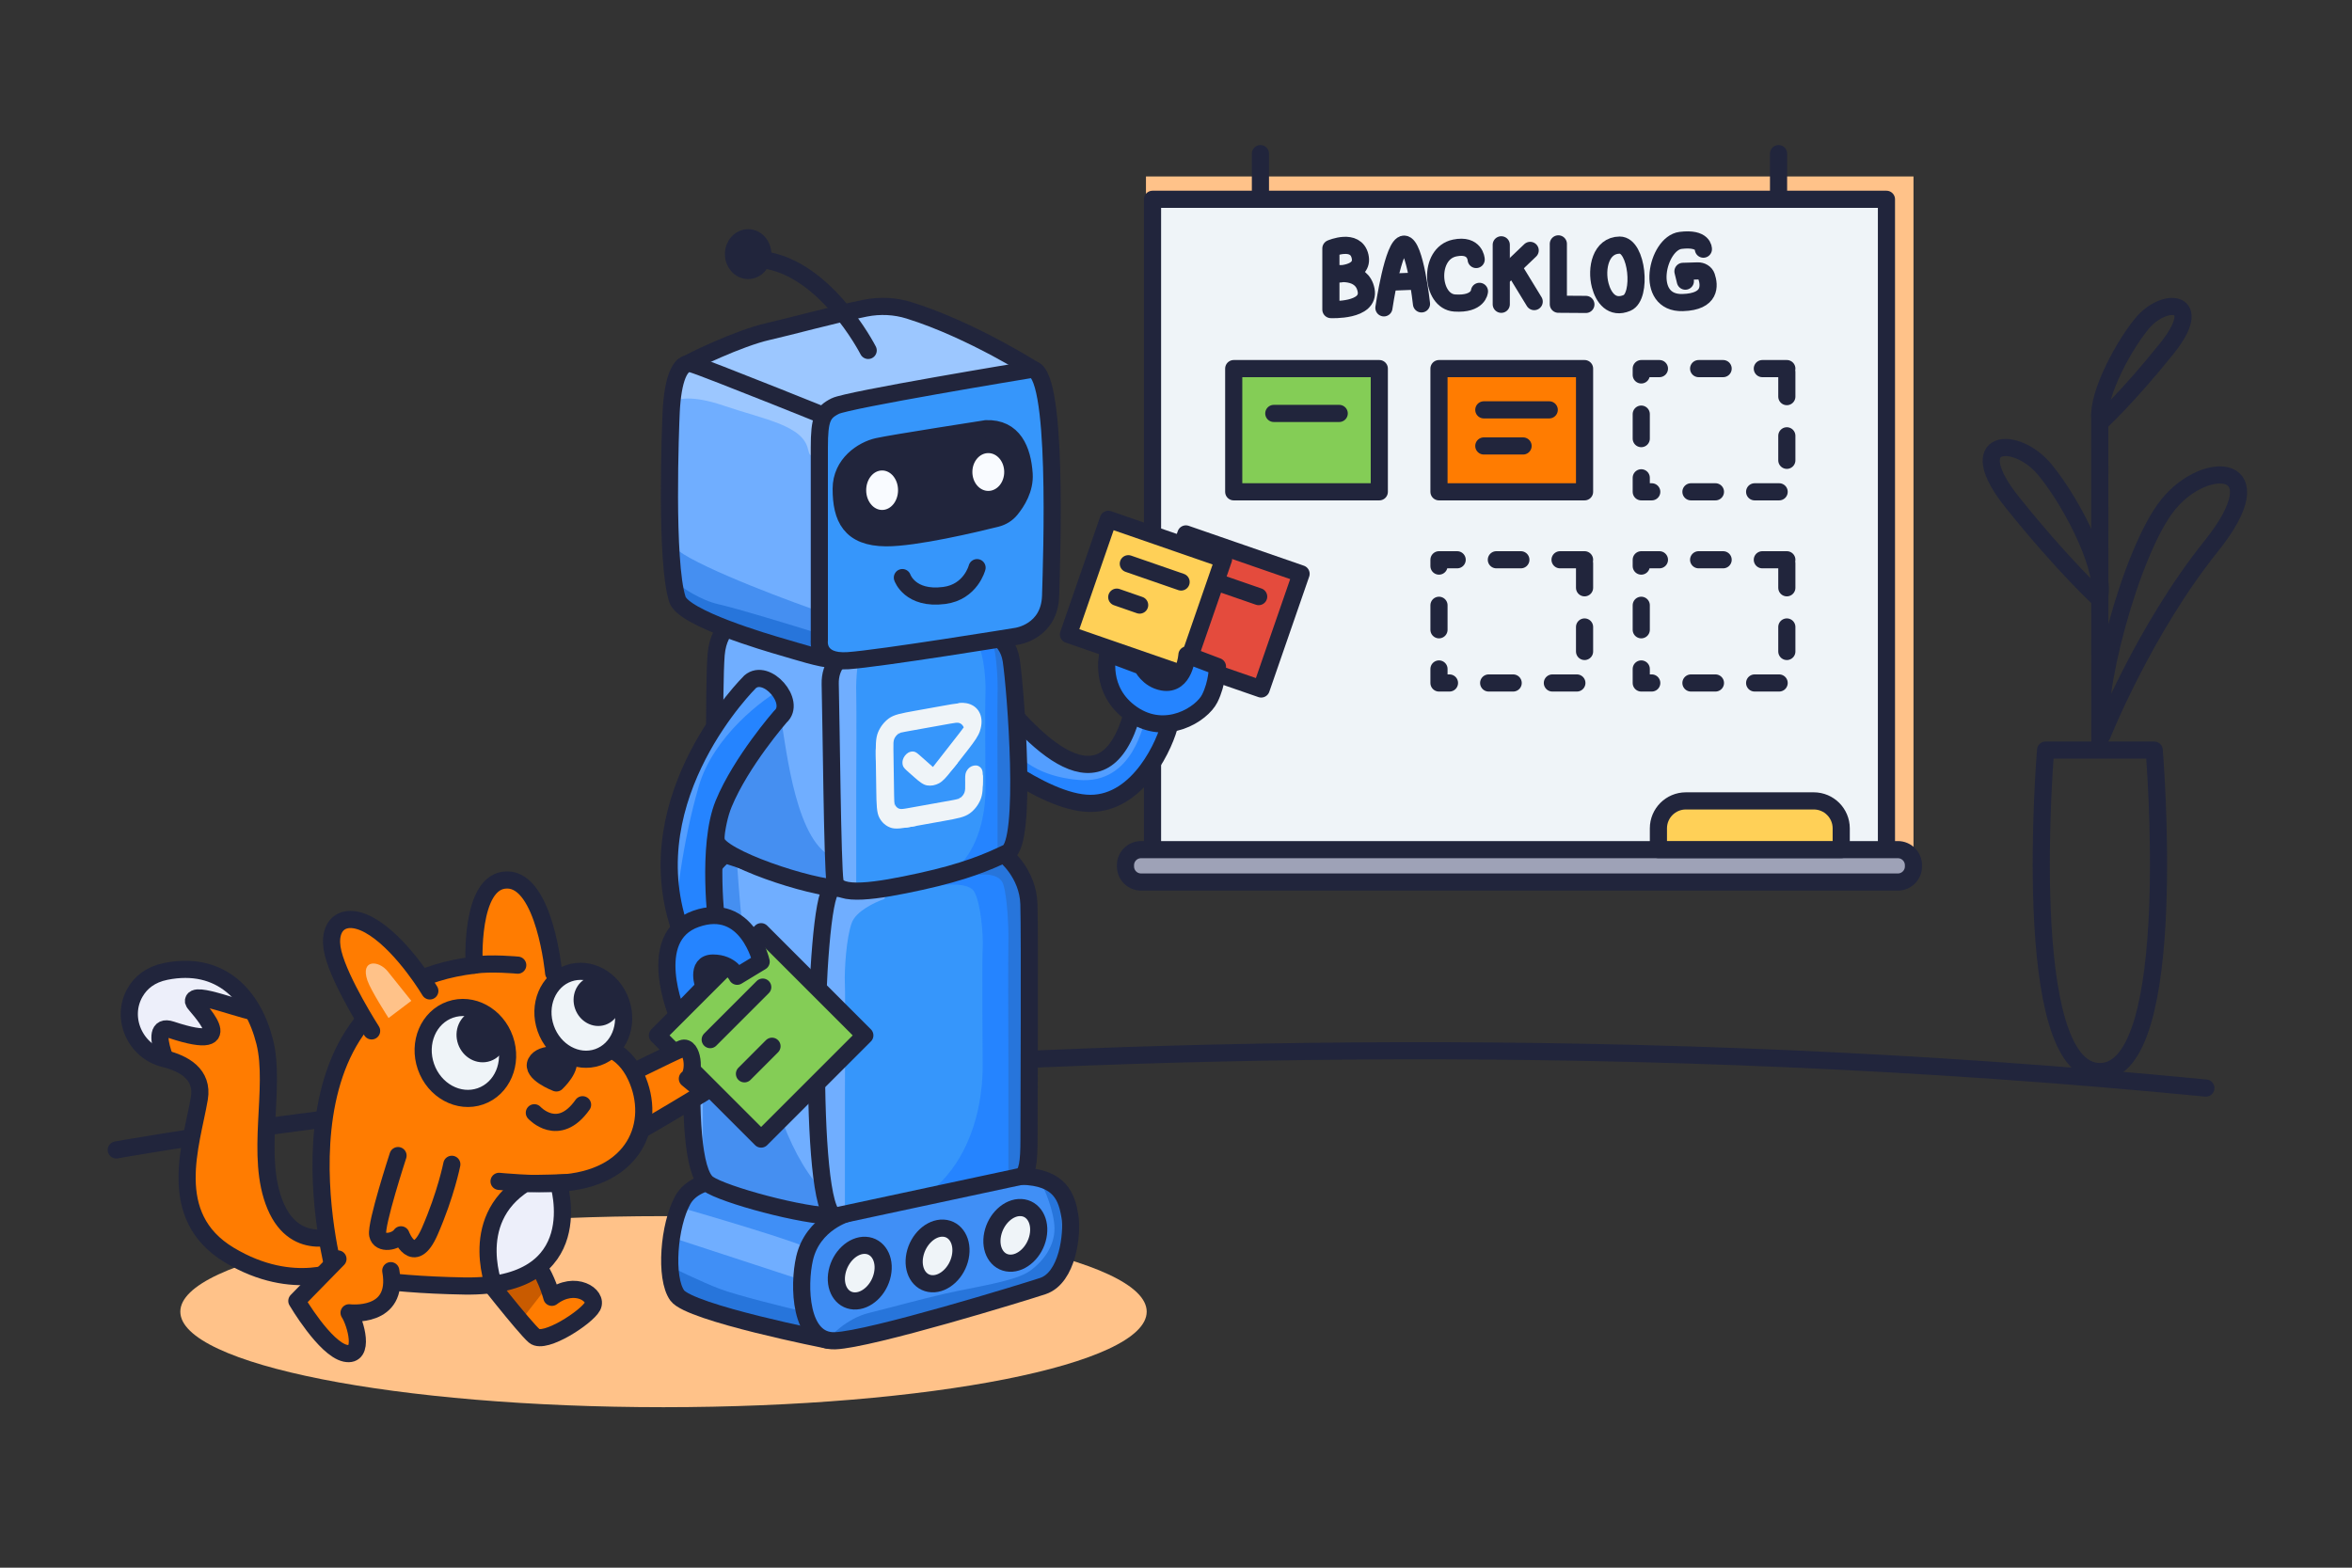 <svg width="480" height="320" viewBox="0 0 480 320" fill="none" xmlns="http://www.w3.org/2000/svg">
<rect x="0" y="0" width="480" height="320" fill="#333333" stroke="none"/>
<g clip-path="url(#clip0_370_12249)">
<path d="M135.41 287.24C189.871 287.24 234.02 278.51 234.02 267.74C234.02 256.971 189.871 248.24 135.41 248.24C80.949 248.24 36.8 256.971 36.8 267.74C36.8 278.51 80.949 287.24 135.41 287.24Z" fill="#FFC289"/>
<path d="M417.47 153.11C417.47 153.11 411.93 218.73 428.55 218.73C445.17 218.73 439.63 153.11 439.63 153.11H417.47Z" stroke="#21253C" stroke-width="3.5" stroke-linecap="round" stroke-linejoin="round"/>
<path d="M428.52 84.74L428.55 152.39" stroke="#21253C" stroke-width="3.5" stroke-linecap="round" stroke-linejoin="round"/>
<path d="M429.04 149.99C429.04 149.99 437.6 128.51 451.25 111.5C464.9 94.49 450.26 93.42 442.5 102.97C434.74 112.52 426.87 143.27 429.05 149.99H429.04Z" stroke="#21253C" stroke-width="3.5" stroke-linecap="round" stroke-linejoin="round"/>
<path d="M428.37 122.18C428.37 122.18 421.18 115.62 410.68 102.54C400.18 89.45 411.44 88.64 417.41 95.98C423.38 103.32 430.04 117.01 428.36 122.19L428.37 122.18Z" stroke="#21253C" stroke-width="3.5" stroke-linecap="round" stroke-linejoin="round"/>
<path d="M428.72 86.12C428.72 86.12 434.21 81.11 442.23 71.11C450.25 61.11 441.65 60.49 437.09 66.1C432.53 71.71 427.44 82.17 428.72 86.12Z" stroke="#21253C" stroke-width="3.5" stroke-linecap="round" stroke-linejoin="round"/>
<path d="M23.73 234.73C23.73 234.73 217.43 199.37 450.18 222.1" stroke="#21253C" stroke-width="3.5" stroke-linecap="round" stroke-linejoin="round"/>
<path d="M390.51 36.02H233.87V174.18H390.51V36.02Z" fill="#FFC289"/>
<path d="M384.99 40.681H235.21V174.181H384.99V40.681Z" fill="#EFF4F8" stroke="#21253C" stroke-width="3.5" stroke-linecap="round" stroke-linejoin="round"/>
<path d="M387.32 173.431H232.87C231.114 173.431 229.69 174.854 229.69 176.611V176.861C229.69 178.617 231.114 180.041 232.87 180.041H387.32C389.076 180.041 390.5 178.617 390.5 176.861V176.611C390.5 174.854 389.076 173.431 387.32 173.431Z" fill="#9EA2B7" stroke="#21253C" stroke-width="3.5" stroke-linecap="round" stroke-linejoin="round"/>
<path d="M344.06 163.48H370.15C373.25 163.48 375.76 165.99 375.76 169.09V173.42H338.45V169.09C338.45 165.99 340.96 163.48 344.06 163.48Z" fill="#FFD057" stroke="#21253C" stroke-width="3.5" stroke-linecap="round" stroke-linejoin="round"/>
<path d="M271.61 50.711V63.191C271.61 63.191 279.62 63.581 278.8 59.23C277.97 54.891 272.6 55.95 272.6 55.95C272.6 55.95 278.44 56.1 277.56 52.31C276.68 48.52 271.61 50.711 271.61 50.711Z" stroke="#21253C" stroke-width="3.5" stroke-linecap="round" stroke-linejoin="round"/>
<path d="M282.43 62.84C282.43 62.84 284.33 49.8 286.56 49.83C288.79 49.86 290.1 62.03 290.1 62.03" stroke="#21253C" stroke-width="3.5" stroke-linecap="round" stroke-linejoin="round"/>
<path d="M284.49 57.56L288.62 57.4" stroke="#21253C" stroke-width="3.5" stroke-linecap="round" stroke-linejoin="round"/>
<path d="M301.26 52.971C301.26 52.971 301.09 49.751 296.88 50.621C291.39 51.751 292.01 61.521 296.88 61.851C301.75 62.181 301.93 59.471 301.93 59.471" stroke="#21253C" stroke-width="3.5" stroke-linecap="round" stroke-linejoin="round"/>
<path d="M306.38 49.971V62.111" stroke="#21253C" stroke-width="3.5" stroke-linecap="round" stroke-linejoin="round"/>
<path d="M312.28 51.11L307.04 56.11" stroke="#21253C" stroke-width="3.5" stroke-linecap="round" stroke-linejoin="round"/>
<path d="M313.1 61.561L308.77 54.471" stroke="#21253C" stroke-width="3.5" stroke-linecap="round" stroke-linejoin="round"/>
<path d="M318.03 49.78V62.1L323.65 62.14" stroke="#21253C" stroke-width="3.5" stroke-linecap="round" stroke-linejoin="round"/>
<path d="M330.55 50.03C326.68 50.06 325.67 54.79 326.58 58.25C327.24 60.76 328.96 63.14 332.05 61.83C335.14 60.52 334.15 50.01 330.55 50.03Z" stroke="#21253C" stroke-width="3.5" stroke-linecap="round" stroke-linejoin="round"/>
<path d="M347.63 50.86C347.63 50.86 347.74 48.47 342.97 49.07C338.2 49.67 335.41 62 343.41 61.76C349.21 61.59 348.89 58.25 348.27 56.43C348.03 55.73 347.29 55.27 346.45 55.3L343.46 55.39L343.95 57.39" stroke="#21253C" stroke-width="3.5" stroke-linecap="round" stroke-linejoin="round"/>
<path d="M257.23 31.36V40.68" stroke="#21253C" stroke-width="3.5" stroke-linecap="round" stroke-linejoin="round"/>
<path d="M362.97 31.36V40.68" stroke="#21253C" stroke-width="3.5" stroke-linecap="round" stroke-linejoin="round"/>
<path d="M281.49 75.24H251.78V100.39H281.49V75.24Z" fill="#84CD56" stroke="#21253C" stroke-width="3.5" stroke-linecap="round" stroke-linejoin="round"/>
<path d="M323.38 75.24H293.67V100.39H323.38V75.24Z" fill="#FF7C01" stroke="#21253C" stroke-width="3.5" stroke-linecap="round" stroke-linejoin="round"/>
<path d="M364.66 75.24H334.95V100.39H364.66V75.24Z" stroke="#21253C" stroke-width="3.5" stroke-linecap="round" stroke-linejoin="round" stroke-dasharray="5 8"/>
<path d="M364.66 114.261H334.95V139.411H364.66V114.261Z" stroke="#21253C" stroke-width="3.5" stroke-linecap="round" stroke-linejoin="round" stroke-dasharray="5 8"/>
<path d="M323.38 114.261H293.67V139.411H323.38V114.261Z" stroke="#21253C" stroke-width="3.5" stroke-linecap="round" stroke-linejoin="round" stroke-dasharray="5 8"/>
<path d="M259.96 84.391H273.31" stroke="#21253C" stroke-width="3.5" stroke-linecap="round" stroke-linejoin="round"/>
<path d="M302.82 83.66H316.17" stroke="#21253C" stroke-width="3.5" stroke-linecap="round" stroke-linejoin="round"/>
<path d="M302.82 91.03H310.83" stroke="#21253C" stroke-width="3.5" stroke-linecap="round" stroke-linejoin="round"/>
<path d="M265.527 117.127L242.016 108.985L233.875 132.496L257.386 140.637L265.527 117.127Z" fill="#E44B3D" stroke="#21253C" stroke-width="3.5" stroke-linecap="round" stroke-linejoin="round"/>
<path d="M246.1 118.05L256.87 121.78" stroke="#21253C" stroke-width="3.5" stroke-linecap="round" stroke-linejoin="round"/>
<path d="M249.703 114.144L226.192 106.003L218.051 129.513L241.562 137.654L249.703 114.144Z" fill="#FFD057" stroke="#21253C" stroke-width="3.5" stroke-linecap="round" stroke-linejoin="round"/>
<path d="M230.27 115.069L241.04 118.799" stroke="#21253C" stroke-width="3.5" stroke-linecap="round" stroke-linejoin="round"/>
<path d="M227.91 121.89L232.58 123.51" stroke="#21253C" stroke-width="3.5" stroke-linecap="round" stroke-linejoin="round"/>
<path d="M200.31 137.66C211.36 152.63 225.31 165.99 231.05 145.75C233.73 136.28 239.56 143.8 238.76 147.64C237.96 151.48 232.57 163.99 222.54 163.99C212.51 163.99 197.34 150.83 197.34 150.83L200.31 137.67" fill="#2584FF"/>
<mask id="mask0_370_12249" style="mask-type:luminance" maskUnits="userSpaceOnUse" x="197" y="137" width="42" height="27">
<path d="M200.31 137.66C211.36 152.63 225.31 165.99 231.05 145.75C233.73 136.28 239.56 143.8 238.76 147.64C237.96 151.48 232.57 163.99 222.54 163.99C212.51 163.99 197.34 150.83 197.34 150.83L200.31 137.67" fill="white"/>
</mask>
<g mask="url(#mask0_370_12249)">
<path d="M205.9 151.62C205.9 151.62 208.65 158.19 220.06 159.2C231.47 160.21 233.38 147.1 233.88 146.53C234.38 145.96 214.76 141.82 214.76 141.82L207.26 148.59L205.91 151.61L205.9 151.62Z" fill="#539EFF"/>
</g>
<path d="M200.31 137.66C211.36 152.63 225.31 165.99 231.05 145.75C233.73 136.28 239.56 143.8 238.76 147.64C237.96 151.48 232.57 163.99 222.54 163.99C212.51 163.99 197.34 150.83 197.34 150.83L200.31 137.67" stroke="#21253C" stroke-width="3.5" stroke-linecap="round" stroke-linejoin="round"/>
<path d="M226.11 133.41C226.11 133.41 224.14 140.99 231.05 145.75C237.96 150.51 245.29 145.75 246.88 142.58C248.47 139.41 248.46 136.05 248.46 136.05L242.23 133.68C242.23 133.68 241.83 140.04 237.29 139.22C234.29 138.68 233.07 136.02 233.07 136.02L226.12 133.41H226.11Z" fill="#2584FF" stroke="#21253C" stroke-width="3.5" stroke-linecap="round" stroke-linejoin="round"/>
<path d="M152.42 240.72C152.42 240.72 142.38 239.47 139.34 244.96C136.5 250.09 135.64 260.86 138.21 264.43C140.78 268 168.86 273.54 168.86 273.54L172.6 242.9L152.42 240.72Z" fill="#408FF6"/>
<mask id="mask1_370_12249" style="mask-type:luminance" maskUnits="userSpaceOnUse" x="136" y="240" width="37" height="34">
<path d="M152.42 240.72C152.42 240.72 142.38 239.47 139.34 244.96C136.5 250.09 135.64 260.86 138.21 264.43C140.78 268 168.86 273.54 168.86 273.54L172.6 242.9L152.42 240.72Z" fill="white"/>
</mask>
<g mask="url(#mask1_370_12249)">
<path d="M165.09 255.04C165.65 254.31 144.29 248.01 133.53 244.94L133.29 251.35L163.55 261.26C163.83 259.49 164.53 255.76 165.09 255.04Z" fill="#70AEFF"/>
<path d="M164.61 267.871C166.26 270.261 169.38 275.001 168.67 274.791C167.96 274.581 152.06 269.341 144.19 266.751L139.05 263.591L134.7 257.511C137.3 258.821 143.39 261.781 146.98 263.121C150.57 264.461 160.23 266.851 164.61 267.871Z" fill="#2775DB"/>
</g>
<path d="M152.42 240.72C152.42 240.72 142.38 239.47 139.34 244.96C136.5 250.09 135.64 260.86 138.21 264.43C140.78 268 168.86 273.54 168.86 273.54L172.6 242.9L152.42 240.72Z" stroke="#21253C" stroke-width="3.5" stroke-linecap="round" stroke-linejoin="round"/>
<path d="M173.03 247.63C173.03 247.63 165.87 249.55 164.19 256.89C162.94 262.36 163.15 273.95 170.42 273.68C177.69 273.41 209.39 263.66 212.83 262.51C217.87 260.83 218.94 251.92 218.34 248.24C217.74 244.56 216.46 240.22 208.4 240.1C200.34 239.98 173.03 247.63 173.03 247.63Z" fill="#408FF6"/>
<mask id="mask2_370_12249" style="mask-type:luminance" maskUnits="userSpaceOnUse" x="163" y="240" width="56" height="34">
<path d="M173.03 247.63C173.03 247.63 165.87 249.55 164.19 256.89C162.94 262.36 163.15 273.95 170.42 273.68C177.69 273.41 209.39 263.66 212.83 262.51C217.87 260.83 218.94 251.92 218.34 248.24C217.74 244.56 216.46 240.22 208.4 240.1C200.34 239.98 173.03 247.63 173.03 247.63Z" fill="white"/>
</mask>
<g mask="url(#mask2_370_12249)">
<path d="M193.08 264.02C198.59 262.75 207.2 261.57 210.16 259.44C213.13 257.31 215.26 254.14 215.2 250.68C215.14 247.22 213.09 242.42 212.25 241.12C211.41 239.82 214.3 239.39 215.41 242.09C216.52 244.79 217.79 258.33 215.39 259.79C212.99 261.25 210.93 263.99 199.08 266.35C189.6 268.23 174.37 272.78 168.86 273.53C169.13 273.03 172.66 269.16 177.28 268.01C183.06 266.58 187.57 265.28 193.09 264.01L193.08 264.02Z" fill="#2775DB"/>
</g>
<path d="M173.03 247.63C173.03 247.63 165.87 249.55 164.19 256.89C162.94 262.36 163.15 273.95 170.42 273.68C177.69 273.41 209.39 263.66 212.83 262.51C217.87 260.83 218.94 251.92 218.34 248.24C217.74 244.56 216.46 240.22 208.4 240.1C200.34 239.98 173.03 247.63 173.03 247.63Z" stroke="#21253C" stroke-width="3.5" stroke-linecap="round" stroke-linejoin="round"/>
<path d="M180.09 260.11C179.45 263.24 176.85 265.68 174.29 265.55C171.73 265.42 170.18 262.77 170.83 259.64C171.48 256.51 174.07 254.07 176.63 254.2C179.19 254.33 180.74 256.98 180.09 260.11Z" fill="#EFF4F8" stroke="#21253C" stroke-width="3.5" stroke-linecap="round"/>
<path d="M195.97 256.601C195.33 259.731 192.73 262.171 190.17 262.041C187.61 261.911 186.06 259.261 186.71 256.131C187.36 253.001 189.95 250.561 192.51 250.691C195.07 250.821 196.62 253.471 195.97 256.601Z" fill="#EFF4F8" stroke="#21253C" stroke-width="3.5" stroke-linecap="round"/>
<path d="M211.84 252.4C211.2 255.53 208.6 257.97 206.04 257.84C203.48 257.71 201.93 255.06 202.58 251.93C203.23 248.8 205.82 246.36 208.38 246.49C210.94 246.62 212.49 249.27 211.84 252.4Z" fill="#EFF4F8" stroke="#21253C" stroke-width="3.5" stroke-linecap="round"/>
<path d="M148.07 174.46C148.07 174.46 143.97 176.55 143.37 183.77C142.78 190.99 138.08 237.07 144.48 241.62C147.63 243.86 163.97 248.3 170.42 248.25C165.28 203.94 169.73 181.49 169.73 181.49L148.07 174.47V174.46Z" fill="#70AEFF"/>
<mask id="mask3_370_12249" style="mask-type:luminance" maskUnits="userSpaceOnUse" x="141" y="174" width="30" height="75">
<path d="M148.07 174.46C148.07 174.46 143.97 176.55 143.37 183.77C142.78 190.99 138.08 237.07 144.48 241.62C147.63 243.86 163.97 248.3 170.42 248.25C165.28 203.94 169.73 181.49 169.73 181.49L148.07 174.47V174.46Z" fill="white"/>
</mask>
<g mask="url(#mask3_370_12249)">
<path opacity="0.78" d="M143.77 244.17L150.84 246.26L164.75 248.57L169.42 249.84L168.75 243.91C154.06 230.26 151.24 188.44 150.29 174.46C142.16 172.43 143.31 240.78 143.76 244.17H143.77Z" fill="#3987ED"/>
</g>
<path d="M148.07 174.46C148.07 174.46 143.97 176.55 143.37 183.77C142.78 190.99 138.08 237.07 144.48 241.62C147.63 243.86 163.97 248.3 170.42 248.25C165.28 203.94 169.73 181.49 169.73 181.49L148.07 174.47V174.46Z" stroke="#21253C" stroke-width="3.5" stroke-linecap="round" stroke-linejoin="round"/>
<path d="M204.99 174.46C204.99 174.46 209.79 178.22 209.98 184.55C210.18 190.88 210 227.8 210 232.54C210 237.28 209.68 239.51 208.4 240.11L170.42 248.25C164.89 247.59 166.07 184.16 169.73 181.49C173.39 178.82 204.99 174.47 204.99 174.47V174.46Z" fill="#3696FB"/>
<mask id="mask4_370_12249" style="mask-type:luminance" maskUnits="userSpaceOnUse" x="166" y="174" width="45" height="75">
<path d="M204.99 174.46C204.99 174.46 209.79 178.22 209.98 184.55C210.18 190.88 210 227.8 210 232.54C210 237.28 209.68 239.51 208.4 240.11L170.42 248.25C164.89 247.59 166.07 184.16 169.73 181.49C173.39 178.82 204.99 174.47 204.99 174.47V174.46Z" fill="white"/>
</mask>
<g mask="url(#mask4_370_12249)">
<path d="M172.43 200.79C172.54 203.81 172.43 222.78 172.43 224.35V249.94L167.39 251.22L166.62 211.14L167.29 191.17C167.29 189.75 166.83 184.03 170.41 182.32C174.89 180.19 182.05 181.86 180.41 183.53C178.59 184.15 174.72 185.97 173.84 188.34C172.74 191.3 172.31 197.78 172.42 200.8L172.43 200.79Z" fill="#70AEFF"/>
<path d="M200.54 193.64C200.41 196.72 200.54 215.63 200.54 217.2C200.54 218.46 201.33 240.46 182.54 247.36L206.7 241.22L207.64 200.71L206.82 181.12C206.82 179.7 205.72 176.95 201.34 177.27C195.86 177.67 188.77 180.14 190.78 180.89C193.01 180.48 197.74 180.12 198.81 181.99C200.15 184.33 200.69 190.57 200.55 193.65L200.54 193.64Z" fill="#2584FF"/>
<path d="M205.79 192.31C205.71 195.38 205.79 214.3 205.79 215.87V241.46L209.51 240.51L210.08 200.09L209.58 180.41C209.58 178.99 208.92 176.13 206.27 176.01C202.96 175.86 198.67 177.62 199.89 178.57C201.24 178.38 204.09 178.5 204.74 180.48C205.55 182.95 205.87 189.25 205.79 192.32V192.31Z" fill="#2775DB"/>
</g>
<path d="M204.99 174.46C204.99 174.46 209.79 178.22 209.98 184.55C210.18 190.88 210 227.8 210 232.54C210 237.28 209.68 239.51 208.4 240.11L170.42 248.25C164.89 247.59 166.07 184.16 169.73 181.49C173.39 178.82 204.99 174.47 204.99 174.47V174.46Z" stroke="#21253C" stroke-width="3.5" stroke-linecap="round" stroke-linejoin="round"/>
<path d="M151.33 126.05C151.33 126.05 146.68 127.12 146.15 133.65C145.62 140.18 145.88 168.06 146.15 171.54C146.42 175.02 165.69 181.38 171.51 181.33C177.33 181.28 175.91 129.98 175.91 129.98L151.33 126.05Z" fill="#70AEFF"/>
<mask id="mask5_370_12249" style="mask-type:luminance" maskUnits="userSpaceOnUse" x="145" y="126" width="32" height="56">
<path d="M151.33 126.05C151.33 126.05 146.68 127.12 146.15 133.65C145.62 140.18 145.88 168.06 146.15 171.54C146.42 175.02 165.69 181.38 171.51 181.33C177.33 181.28 175.91 129.98 175.91 129.98L151.33 126.05Z" fill="white"/>
</mask>
<g mask="url(#mask5_370_12249)">
<path opacity="0.78" d="M139.29 171.85L153.27 177.29L165.59 179.99L169.73 181.48L169.14 174.55C161.75 170.09 160.21 149.86 159.26 146.29C158.31 142.72 138.9 167.89 139.29 171.85Z" fill="#3987ED"/>
</g>
<path d="M151.33 126.05C151.33 126.05 146.68 127.12 146.15 133.65C145.62 140.18 145.88 168.06 146.15 171.54C146.42 175.02 165.69 181.38 171.51 181.33C177.33 181.28 175.91 129.98 175.91 129.98L151.33 126.05Z" stroke="#21253C" stroke-width="3.5" stroke-linecap="round" stroke-linejoin="round"/>
<path d="M178.81 131.14C178.81 131.14 169.23 131.96 169.43 139.64C169.63 147.32 169.88 176.72 170.41 179.93C170.94 183.14 178.93 181.9 187.9 179.93C196.87 177.96 201.51 176 205.62 174.03C209.73 172.06 207.26 140.57 206.37 134.77C205.56 129.47 200.48 128.09 198.04 128.09H195.6L178.8 131.13L178.81 131.14Z" fill="#3696FB"/>
<mask id="mask6_370_12249" style="mask-type:luminance" maskUnits="userSpaceOnUse" x="169" y="128" width="39" height="54">
<path d="M178.81 131.14C178.81 131.14 169.23 131.96 169.43 139.64C169.63 147.32 169.88 176.72 170.41 179.93C170.94 183.14 178.93 181.9 187.9 179.93C196.87 177.96 201.51 176 205.62 174.03C209.73 172.06 207.26 140.57 206.37 134.77C205.56 129.47 200.48 128.09 198.04 128.09H195.6L178.8 131.13L178.81 131.14Z" fill="white"/>
</mask>
<g mask="url(#mask6_370_12249)">
<path d="M174.74 141.37C174.83 143.86 174.74 159.31 174.74 160.6V181.48H170.39L169.73 148.61L170.31 132.45C170.31 131.29 171.09 128.82 174.18 128.17C178.05 127.36 183.06 127.91 181.65 128.93C180.07 129.05 176.73 129.74 175.97 131.49C175.02 133.68 174.64 138.88 174.74 141.37Z" fill="#70AEFF"/>
<path d="M201.12 141.37C201 143.86 201.12 159.31 201.12 160.6C201.12 161.63 201.8 179.75 185.56 181.48H206.44L207.25 148.61L206.54 132.45C206.54 131.29 205.59 128.82 201.8 128.17C197.06 127.36 190.94 127.91 192.67 128.93C194.6 129.05 198.68 129.74 199.61 131.49C200.77 133.68 201.23 138.88 201.12 141.37Z" fill="#2584FF"/>
<path d="M203.58 141.37C203.51 143.86 203.58 159.31 203.58 160.6V181.48H206.8L207.29 148.61L206.86 132.45C206.86 131.29 206.29 128.82 204 128.17C201.14 127.36 197.43 127.91 198.48 128.93C199.64 129.05 202.11 129.74 202.68 131.49C203.38 133.68 203.66 138.88 203.59 141.37H203.58Z" fill="#2775DB"/>
</g>
<path d="M178.81 131.14C178.81 131.14 169.23 131.96 169.43 139.64C169.63 147.32 169.88 176.72 170.41 179.93C170.94 183.14 178.93 181.9 187.9 179.93C196.87 177.96 201.51 176 205.62 174.03C209.73 172.06 207.26 140.57 206.37 134.77C205.56 129.47 200.48 128.09 198.04 128.09H195.6L178.8 131.13L178.81 131.14Z" stroke="#21253C" stroke-width="3.5" stroke-linecap="round" stroke-linejoin="round"/>
<path fill-rule="evenodd" clip-rule="evenodd" d="M191.66 159.879C190.86 160.299 190 160.459 189.2 160.319C188.42 160.189 187.72 159.649 186.54 158.609L185.5 157.689C184.77 157.039 184.41 156.719 184.27 156.299C184.15 155.929 184.14 155.499 184.25 155.089C184.41 154.509 184.88 153.899 185.39 153.619C185.75 153.429 186.14 153.359 186.51 153.419C186.93 153.489 187.29 153.809 188.02 154.459L190.38 156.549C190.38 156.549 196.19 154.749 195.34 155.839L194.26 157.219C193.11 158.679 192.43 159.459 191.66 159.869V159.879Z" fill="#EFF4F8"/>
<path fill-rule="evenodd" clip-rule="evenodd" d="M199.99 149.189C200.89 146.519 199.88 144.249 197.59 143.619C197.09 143.479 196.52 143.459 195.78 143.529C194.67 143.729 195.02 144.339 195.58 145.309C196.05 146.119 196.66 147.179 196.68 148.469C196.41 148.839 196.11 149.229 195.77 149.679L190.39 156.569L190.65 156.799C191.58 157.599 192.14 157.989 192.81 157.929C192.92 157.919 193.04 157.899 193.15 157.869C193.83 157.689 194.4 157.059 195.35 155.859L197.68 152.879C198.96 151.219 199.66 150.209 199.99 149.209V149.189Z" fill="#EFF4F8"/>
<path fill-rule="evenodd" clip-rule="evenodd" d="M196.6 148.3C196.42 147.96 196.14 147.71 195.8 147.59C195.41 147.45 194.9 147.54 193.89 147.72L185.19 149.28C183.2 149.64 182.83 149.7 182.3 150.39L178.74 155.22C178.7 152.21 178.68 150.69 179.21 149.44C179.68 148.32 180.45 147.34 181.39 146.65C182.47 145.86 183.89 145.6 186.73 145.09L192.24 144.1C193.78 143.82 194.91 143.62 195.79 143.54C196.42 143.5 196.87 143.56 197.24 143.76C197.84 144.09 198.12 144.72 198.07 145.51C198.02 146.4 197.56 147.25 196.68 148.47C196.66 148.41 196.64 148.36 196.61 148.3H196.6Z" fill="#EFF4F8"/>
<path fill-rule="evenodd" clip-rule="evenodd" d="M181.72 168.93C180.76 168.58 179.97 167.88 179.47 166.93C178.9 165.86 178.88 164.32 178.83 161.25L178.74 155.3C178.74 154.89 178.73 154.51 178.72 154.15C178.71 152.65 178.76 151.82 179.2 151.17C179.27 151.06 179.35 150.96 179.44 150.87C180.04 150.2 180.96 150.03 182.8 149.7L185.19 149.27C184.17 149.45 183.67 149.54 183.28 149.83C182.94 150.08 182.67 150.43 182.5 150.83C182.31 151.28 182.32 151.83 182.33 152.93L182.47 162.33C182.5 164.48 182.51 164.87 183.06 165.36L186.98 168.58C184.19 169.08 182.79 169.33 181.71 168.93H181.72Z" fill="#EFF4F8"/>
<path fill-rule="evenodd" clip-rule="evenodd" d="M200.58 158.51C200.61 160.83 200.56 162.13 200.1 163.23C199.63 164.35 198.87 165.33 197.92 166.02C196.84 166.81 195.42 167.07 192.58 167.58L187.07 168.57C186.69 168.64 186.34 168.7 186.01 168.76C184.63 169 183.87 169.07 183.33 168.68C183.24 168.62 183.16 168.54 183.08 168.46C182.55 167.89 182.54 166.9 182.51 164.91L182.47 162.33C182.49 163.43 182.49 163.97 182.7 164.36C182.88 164.7 183.16 164.95 183.5 165.07C183.89 165.21 184.4 165.12 185.41 164.94L194.11 163.38C196.1 163.02 196.47 162.96 197 162.27L199.67 158.65C200.2 157.97 200.57 157.9 200.57 158.51H200.58Z" fill="#EFF4F8"/>
<path fill-rule="evenodd" clip-rule="evenodd" d="M196.03 162.819C196.37 162.569 196.64 162.219 196.81 161.819C197 161.369 196.99 160.819 196.98 159.719C196.96 158.619 196.96 158.079 197.15 157.619C197.32 157.219 197.59 156.869 197.93 156.619C198.41 156.269 199.09 156.149 199.57 156.319C199.91 156.449 200.2 156.699 200.37 157.029C200.53 157.339 200.57 157.759 200.59 158.489C200.6 159.979 200.55 160.809 200.11 161.459C200.04 161.569 199.96 161.669 199.87 161.759C199.27 162.429 198.35 162.599 196.51 162.929L194.12 163.359C195.14 163.179 195.64 163.089 196.03 162.799V162.819Z" fill="#EFF4F8"/>
<path d="M155.332 190.181L134.168 211.345L155.332 232.508L176.496 211.345L155.332 190.181Z" fill="#84CD56" stroke="#21253C" stroke-width="3.5" stroke-linecap="round" stroke-linejoin="round"/>
<path d="M144.94 212.21L155.66 201.49" stroke="#21253C" stroke-width="3.5" stroke-linecap="round" stroke-linejoin="round"/>
<path d="M151.93 219.19L157.55 213.56" stroke="#21253C" stroke-width="3.5" stroke-linecap="round" stroke-linejoin="round"/>
<path d="M153.06 139.2C153.06 139.2 129.49 162.39 138.71 189.49H146.35C146.35 189.49 144.13 172.64 147.7 164.03C151.26 155.43 159.26 146.29 159.26 146.29C162.63 143.34 156.43 136.24 153.06 139.19V139.2Z" fill="#2584FF"/>
<mask id="mask7_370_12249" style="mask-type:luminance" maskUnits="userSpaceOnUse" x="136" y="138" width="25" height="52">
<path d="M153.06 139.2C153.06 139.2 129.49 162.39 138.71 189.49H146.35C146.35 189.49 144.13 172.64 147.7 164.03C151.26 155.43 159.26 146.29 159.26 146.29C162.63 143.34 156.43 136.24 153.06 139.19V139.2Z" fill="white"/>
</mask>
<g mask="url(#mask7_370_12249)">
<path d="M137.95 191.579L136.96 191.669L138.01 172.059L142.07 154.309L148.14 143.109L156.81 136.639L158.53 136.479L160.29 140.219C155.65 142.539 145.54 150.429 142.62 160.439C139.33 171.739 137.41 185.75 137.94 191.57L137.95 191.579Z" fill="#539EFF"/>
</g>
<path d="M153.06 139.2C153.06 139.2 129.49 162.39 138.71 189.49H146.35C146.35 189.49 144.13 172.64 147.7 164.03C151.26 155.43 159.26 146.29 159.26 146.29C162.63 143.34 156.43 136.24 153.06 139.19V139.2Z" stroke="#21253C" stroke-width="3.5" stroke-linecap="round" stroke-linejoin="round"/>
<path d="M138.21 207.139C138.21 207.139 131.49 191.269 142.02 187.559C152.55 183.849 155.34 196.309 155.34 196.309L150.44 199.279C150.44 199.279 149.21 196.579 145.52 196.579C141.83 196.579 143.68 201.499 143.68 201.499L138.2 207.139H138.21Z" fill="#2584FF" stroke="#21253C" stroke-width="3.5" stroke-linecap="round" stroke-linejoin="round"/>
<path d="M185.56 63.36C182.66 62.45 179.58 62.31 176.6 62.9C170.44 64.12 160.84 66.76 156.71 67.68C150.9 68.98 140.79 73.81 139.33 74.81C137.87 75.81 171.19 88.39 171.19 88.39L211.43 75.76C211.43 75.76 198.42 67.38 185.56 63.36Z" fill="#9CC7FF" stroke="#21253C" stroke-width="3.5" stroke-linecap="round" stroke-linejoin="round"/>
<path d="M173.01 86.79C173.01 86.79 143.61 74.93 141.17 74.28C138.73 73.63 137.3 77.6 136.98 84.01C136.83 87.09 135.76 114.72 138.25 122.36C139.5 126.2 156.33 131.13 159.74 132.11C163.15 133.09 167.14 134.43 170.1 134.65C173.06 134.87 173.01 86.79 173.01 86.79Z" fill="#70AEFF"/>
<mask id="mask8_370_12249" style="mask-type:luminance" maskUnits="userSpaceOnUse" x="136" y="74" width="38" height="61">
<path d="M173.01 86.79C173.01 86.79 143.61 74.93 141.17 74.28C138.73 73.63 137.3 77.6 136.98 84.01C136.83 87.09 135.76 114.72 138.25 122.36C139.5 126.2 156.33 131.13 159.74 132.11C163.15 133.09 167.14 134.43 170.1 134.65C173.06 134.87 173.01 86.79 173.01 86.79Z" fill="white"/>
</mask>
<g mask="url(#mask8_370_12249)">
<path d="M164.93 91.78C165.75 95.76 167.54 88.36 168.33 84.17L142.3 75.41L137.1 77.09L137.36 81.11L137.42 82.12C138.08 81.41 141.07 80.54 147.72 82.81C156.04 85.64 163.9 86.82 164.92 91.79L164.93 91.78Z" fill="#9CC7FF"/>
<path opacity="0.78" d="M139.55 126.29L147.15 127.87L161.98 129.21L166.99 130.15L165.91 124.35C156.86 121.15 138.43 114.02 137.11 111.08C135.79 108.14 138.87 122.98 139.55 126.29Z" fill="#3987ED"/>
<path d="M166.57 129.161L167.99 134.791L140.2 126.141L138.29 123.911L137.97 118.891C139.34 120.041 143.01 122.531 146.75 123.371C150.48 124.211 161.52 127.581 166.58 129.161H166.57Z" fill="#2775DB"/>
</g>
<path d="M173.01 86.79C173.01 86.79 143.61 74.93 141.17 74.28C138.73 73.63 137.3 77.6 136.98 84.01C136.83 87.09 135.76 114.72 138.25 122.36C139.5 126.2 156.33 131.13 159.74 132.11C163.15 133.09 167.14 134.43 170.1 134.65C173.06 134.87 173.01 86.79 173.01 86.79Z" stroke="#21253C" stroke-width="3.5" stroke-linecap="round" stroke-linejoin="round"/>
<path d="M210.39 75.42C209.07 75.63 173.06 81.59 170.46 82.89C167.86 84.19 167.21 85.49 167.21 91.34V130.75C167.21 130.75 166.56 135.3 173.06 134.86C179.56 134.42 207.49 129.88 207.49 129.88C207.49 129.88 214.2 128.96 214.41 121.6C214.62 114.24 216.09 74.5 210.38 75.41L210.39 75.42Z" fill="#3696FB" stroke="#21253C" stroke-width="3.5" stroke-linecap="round" stroke-linejoin="round"/>
<path d="M177.18 71.53C177.18 71.53 167.98 53.45 154.33 52.91" stroke="#21253C" stroke-width="3.5" stroke-linecap="round" stroke-linejoin="round"/>
<path d="M152.68 55.21C154.331 55.21 155.67 53.715 155.67 51.87C155.67 50.026 154.331 48.53 152.68 48.53C151.029 48.53 149.69 50.026 149.69 51.87C149.69 53.715 151.029 55.21 152.68 55.21Z" fill="#21253C" stroke="#21253C" stroke-width="3.5" stroke-linecap="round" stroke-linejoin="round"/>
<path d="M201.195 87.52C201.195 87.52 182.123 90.47 179.099 91.15C176.075 91.83 171.673 94.65 171.673 99.77C171.673 105.69 173.5 109.73 180.84 109.77C186.803 109.8 198.973 106.91 203.332 105.82C204.518 105.52 205.533 104.89 206.26 104C207.52 102.46 209.209 99.81 209.006 96.74C208.685 91.89 206.858 87.28 201.195 87.51V87.52Z" fill="#21253C" stroke="#21253C" stroke-width="3.5" stroke-linecap="round" stroke-linejoin="round"/>
<path d="M180.024 104.093C181.819 104.093 183.274 102.289 183.274 100.063C183.274 97.838 181.819 96.033 180.024 96.033C178.229 96.033 176.774 97.838 176.774 100.063C176.774 102.289 178.229 104.093 180.024 104.093Z" fill="#F9FBFF"/>
<path d="M201.693 100.207C203.488 100.207 204.943 98.478 204.943 96.347C204.943 94.215 203.488 92.486 201.693 92.486C199.898 92.486 198.443 94.215 198.443 96.347C198.443 98.478 199.898 100.207 201.693 100.207Z" fill="#F9FBFF"/>
<path d="M184.16 117.9C184.16 117.9 185.69 122.46 192.69 121.55C198.13 120.85 199.4 115.87 199.4 115.87" stroke="#21253C" stroke-width="3.5" stroke-linecap="round" stroke-linejoin="round"/>
<path d="M97.79 259.17C97.79 259.17 106.97 270.93 109.05 272.71C111.13 274.49 119.75 268.87 120.92 266.65C122.09 264.43 117.36 261.2 112.62 264.81C112.62 264.81 110.1 254.56 103.58 254.2C97.06 253.84 97.79 259.18 97.79 259.18V259.17Z" fill="#FF7C01"/>
<mask id="mask9_370_12249" style="mask-type:luminance" maskUnits="userSpaceOnUse" x="97" y="254" width="25" height="20">
<path d="M97.79 259.17C97.79 259.17 106.97 270.93 109.05 272.71C111.13 274.49 119.75 268.87 120.92 266.65C122.09 264.43 117.36 261.2 112.62 264.81C112.62 264.81 110.1 254.56 103.58 254.2C97.06 253.84 97.79 259.18 97.79 259.18V259.17Z" fill="white"/>
</mask>
<g mask="url(#mask9_370_12249)">
<path d="M103.58 273.05L117.71 254.89L107.91 253.07L96.76 265.55L103.58 273.05Z" fill="#C95B00"/>
</g>
<path d="M97.79 259.17C97.79 259.17 106.97 270.93 109.05 272.71C111.13 274.49 119.75 268.87 120.92 266.65C122.09 264.43 117.36 261.2 112.62 264.81C112.62 264.81 110.1 254.56 103.58 254.2C97.06 253.84 97.79 259.18 97.79 259.18V259.17Z" stroke="#21253C" stroke-width="3.5" stroke-linecap="round" stroke-linejoin="round"/>
<path d="M69.76 251.75C69.76 251.75 60.46 256.2 56.21 246.11C51.96 236.02 56.41 222.17 54.03 212.68C51.65 203.19 45.03 196.05 33.85 198.28C30.71 198.91 28.76 200.53 27.59 202.54C24.52 207.8 27.62 214.65 33.54 216.09C37.49 217.06 41.52 219.25 40.68 224.21C39.1 233.54 33.56 248.23 46.81 256.19C60.06 264.15 70.25 258.86 70.25 258.86L69.76 251.74V251.75Z" fill="#FF7C01"/>
<mask id="mask10_370_12249" style="mask-type:luminance" maskUnits="userSpaceOnUse" x="26" y="197" width="45" height="64">
<path d="M69.76 251.75C69.76 251.75 60.46 256.2 56.21 246.11C51.96 236.02 56.41 222.17 54.03 212.68C51.65 203.19 45.03 196.05 33.85 198.28C30.71 198.91 28.76 200.53 27.59 202.54C24.52 207.8 27.62 214.65 33.54 216.09C37.49 217.06 41.52 219.25 40.68 224.21C39.1 233.54 33.56 248.23 46.81 256.19C60.06 264.15 70.25 258.86 70.25 258.86L69.76 251.74V251.75Z" fill="white"/>
</mask>
<g mask="url(#mask10_370_12249)">
<path d="M35.83 221.07C35.83 221.07 29.3 208.33 34.94 210.2C50.37 215.33 39.58 205.12 39.49 204.48C39.11 201.83 49.84 206.73 53.83 206.84C66.81 207.18 38 183.01 38 183.01L4.97 191.23L35.83 221.07Z" fill="#EDEFFA" stroke="#21253C" stroke-width="3.5" stroke-linecap="round" stroke-linejoin="round"/>
</g>
<path d="M69.76 251.75C69.76 251.75 60.46 256.2 56.21 246.11C51.96 236.02 56.41 222.17 54.03 212.68C51.65 203.19 45.03 196.05 33.85 198.28C30.71 198.91 28.76 200.53 27.59 202.54C24.52 207.8 27.62 214.65 33.54 216.09C37.49 217.06 41.52 219.25 40.68 224.21C39.1 233.54 33.56 248.23 46.81 256.19C60.06 264.15 70.25 258.86 70.25 258.86L69.76 251.74V251.75Z" stroke="#21253C" stroke-width="3.5" stroke-linecap="round" stroke-linejoin="round"/>
<path d="M124.26 221.28C124.26 221.28 137.17 214.82 139.24 214.02C141.31 213.22 142.06 219.01 140.28 220.19L143.69 223.01C143.69 223.01 125.59 234.14 123.07 234.58C120.55 235.02 124.26 221.28 124.26 221.28Z" fill="#FF7C01" stroke="#21253C" stroke-width="3.5" stroke-linecap="round" stroke-linejoin="round"/>
<path d="M68.27 259.87C68.27 259.87 52.44 202.33 96.76 197.01C96.76 197.01 95.77 179.62 103.49 179.62C111.21 179.62 112.99 198.61 112.99 198.61L122.29 213.56C122.29 213.56 127.03 213.72 129.81 219.74C134.19 229.23 129.61 240.74 113.98 241.53C113.98 241.53 120.8 262.92 94.79 262.5C77.1 262.21 68.28 259.86 68.28 259.86L68.27 259.87Z" fill="#FF7C01"/>
<mask id="mask11_370_12249" style="mask-type:luminance" maskUnits="userSpaceOnUse" x="65" y="179" width="67" height="84">
<path d="M68.27 259.87C68.27 259.87 52.44 202.33 96.76 197.01C96.76 197.01 95.77 179.62 103.49 179.62C111.21 179.62 112.99 198.61 112.99 198.61L122.29 213.56C122.29 213.56 127.03 213.72 129.81 219.74C134.19 229.23 129.61 240.74 113.98 241.53C113.98 241.53 120.8 262.92 94.79 262.5C77.1 262.21 68.28 259.86 68.28 259.86L68.27 259.87Z" fill="white"/>
</mask>
<g mask="url(#mask11_370_12249)">
<path d="M101.21 263.61C101.21 263.61 94.96 249.31 107.09 241.61C113.96 241.54 122.18 241.14 122.18 241.14L115.99 262.04L101.2 263.61H101.21Z" fill="#EDEFFA" stroke="#21253C" stroke-width="3.5" stroke-linecap="round" stroke-linejoin="round"/>
</g>
<path d="M68.27 259.87C68.27 259.87 52.44 202.33 96.76 197.01C96.76 197.01 95.77 179.62 103.49 179.62C111.21 179.62 112.99 198.61 112.99 198.61L122.29 213.56C122.29 213.56 127.03 213.72 129.81 219.74C134.19 229.23 129.61 240.74 113.98 241.53C113.98 241.53 120.8 262.92 94.79 262.5C77.1 262.21 68.28 259.86 68.28 259.86L68.27 259.87Z" stroke="#21253C" stroke-width="3.5" stroke-linecap="round" stroke-linejoin="round"/>
<path d="M101.85 241.14C101.85 241.14 108.67 241.83 113.97 241.54L101.85 241.14Z" fill="#EFF4F8"/>
<path d="M101.85 241.14C101.85 241.14 108.67 241.83 113.97 241.54" stroke="#21253C" stroke-width="3.5" stroke-linecap="round" stroke-linejoin="round"/>
<path d="M75.84 210.43C75.84 210.43 69.46 200.49 67.98 194.56C66.5 188.63 70.35 185.46 76.44 189.49C82.53 193.52 87.72 202.27 87.72 202.27" fill="#FF7C01"/>
<path d="M75.84 210.43C75.84 210.43 69.46 200.49 67.98 194.56C66.5 188.63 70.35 185.46 76.44 189.49C82.53 193.52 87.72 202.27 87.72 202.27" stroke="#21253C" stroke-width="3.5" stroke-linecap="round" stroke-linejoin="round"/>
<path d="M79.3 207.801C79.3 207.801 75.7 202.241 74.98 200.131C73.52 195.831 77.23 195.931 79.13 198.281C80.41 199.861 83.94 204.291 83.94 204.291" fill="#FFC289"/>
<path d="M105.66 197.01C105.66 197.01 100.14 196.48 96.76 197.01H105.66Z" fill="#EFF4F8"/>
<path d="M105.66 197.01C105.66 197.01 100.14 196.48 96.76 197.01" stroke="#21253C" stroke-width="3.5" stroke-linecap="round" stroke-linejoin="round"/>
<path d="M98.061 223.779C102.504 222.229 104.724 217.012 103.019 212.125C101.315 207.239 96.331 204.535 91.888 206.084C87.445 207.634 85.225 212.852 86.93 217.738C88.634 222.624 93.618 225.329 98.061 223.779Z" fill="#EFF4F8" stroke="#21253C" stroke-width="3.5" stroke-linecap="round" stroke-linejoin="round"/>
<path d="M99.518 214.919C101.265 214.31 102.138 212.26 101.469 210.341C100.799 208.422 98.84 207.361 97.094 207.97C95.347 208.579 94.473 210.629 95.142 212.548C95.812 214.467 97.771 215.529 99.518 214.919Z" fill="#21253C" stroke="#21253C" stroke-width="3.5" stroke-linecap="round" stroke-linejoin="round"/>
<path d="M122.029 215.806C126.269 214.327 128.368 209.294 126.718 204.564C125.069 199.834 120.294 197.199 116.055 198.678C111.815 200.157 109.716 205.19 111.366 209.919C113.016 214.649 117.79 217.284 122.029 215.806Z" fill="#EFF4F8" stroke="#21253C" stroke-width="3.5" stroke-linecap="round" stroke-linejoin="round"/>
<path d="M123.003 207.523C124.588 206.97 125.373 205.088 124.756 203.32C124.14 201.553 122.355 200.568 120.77 201.121C119.184 201.674 118.399 203.555 119.016 205.323C119.632 207.091 121.417 208.075 123.003 207.523Z" fill="#21253C" stroke="#21253C" stroke-width="3.5" stroke-linecap="round" stroke-linejoin="round"/>
<path d="M81.23 235.88C81.23 235.88 76.63 249.97 77.08 252.05C77.53 254.13 80.79 253.53 81.83 252.05C81.83 252.05 84.4 258.91 87.71 251.33C91.02 243.75 92.21 237.66 92.21 237.66" fill="#FF7C01"/>
<path d="M81.23 235.88C81.23 235.88 76.63 249.97 77.08 252.05C77.53 254.13 80.79 253.53 81.83 252.05C81.83 252.05 84.4 258.91 87.71 251.33C91.02 243.75 92.21 237.66 92.21 237.66" stroke="#21253C" stroke-width="3.5" stroke-linecap="round" stroke-linejoin="round"/>
<path d="M113.54 221.05C113.54 221.05 108.27 219.04 109.4 216.85C110.53 214.66 115.23 215.3 115.71 215.97C117.01 217.81 113.55 221.05 113.55 221.05H113.54Z" fill="#21253C" stroke="#21253C" stroke-width="3.5" stroke-linecap="round" stroke-linejoin="round"/>
<path d="M109.05 227.14C109.05 227.14 113.95 232.52 118.89 225.5" stroke="#21253C" stroke-width="3.5" stroke-linecap="round" stroke-linejoin="round"/>
<path d="M68.97 256.98L60.58 265.55C60.58 265.55 66.32 275.34 70.47 276.23C74.62 277.12 72.56 269.96 71.24 267.97C71.24 267.97 81.53 269.26 79.75 259.37" fill="#FF7C01"/>
<path d="M68.97 256.98L60.58 265.55C60.58 265.55 66.32 275.34 70.47 276.23C74.62 277.12 72.56 269.96 71.24 267.97C71.24 267.97 81.53 269.26 79.75 259.37" stroke="#21253C" stroke-width="3.5" stroke-linecap="round" stroke-linejoin="round"/>
</g>
<defs>
<clipPath id="clip0_370_12249">
<rect width="480" height="320" fill="white"/>
</clipPath>
</defs>
</svg>
